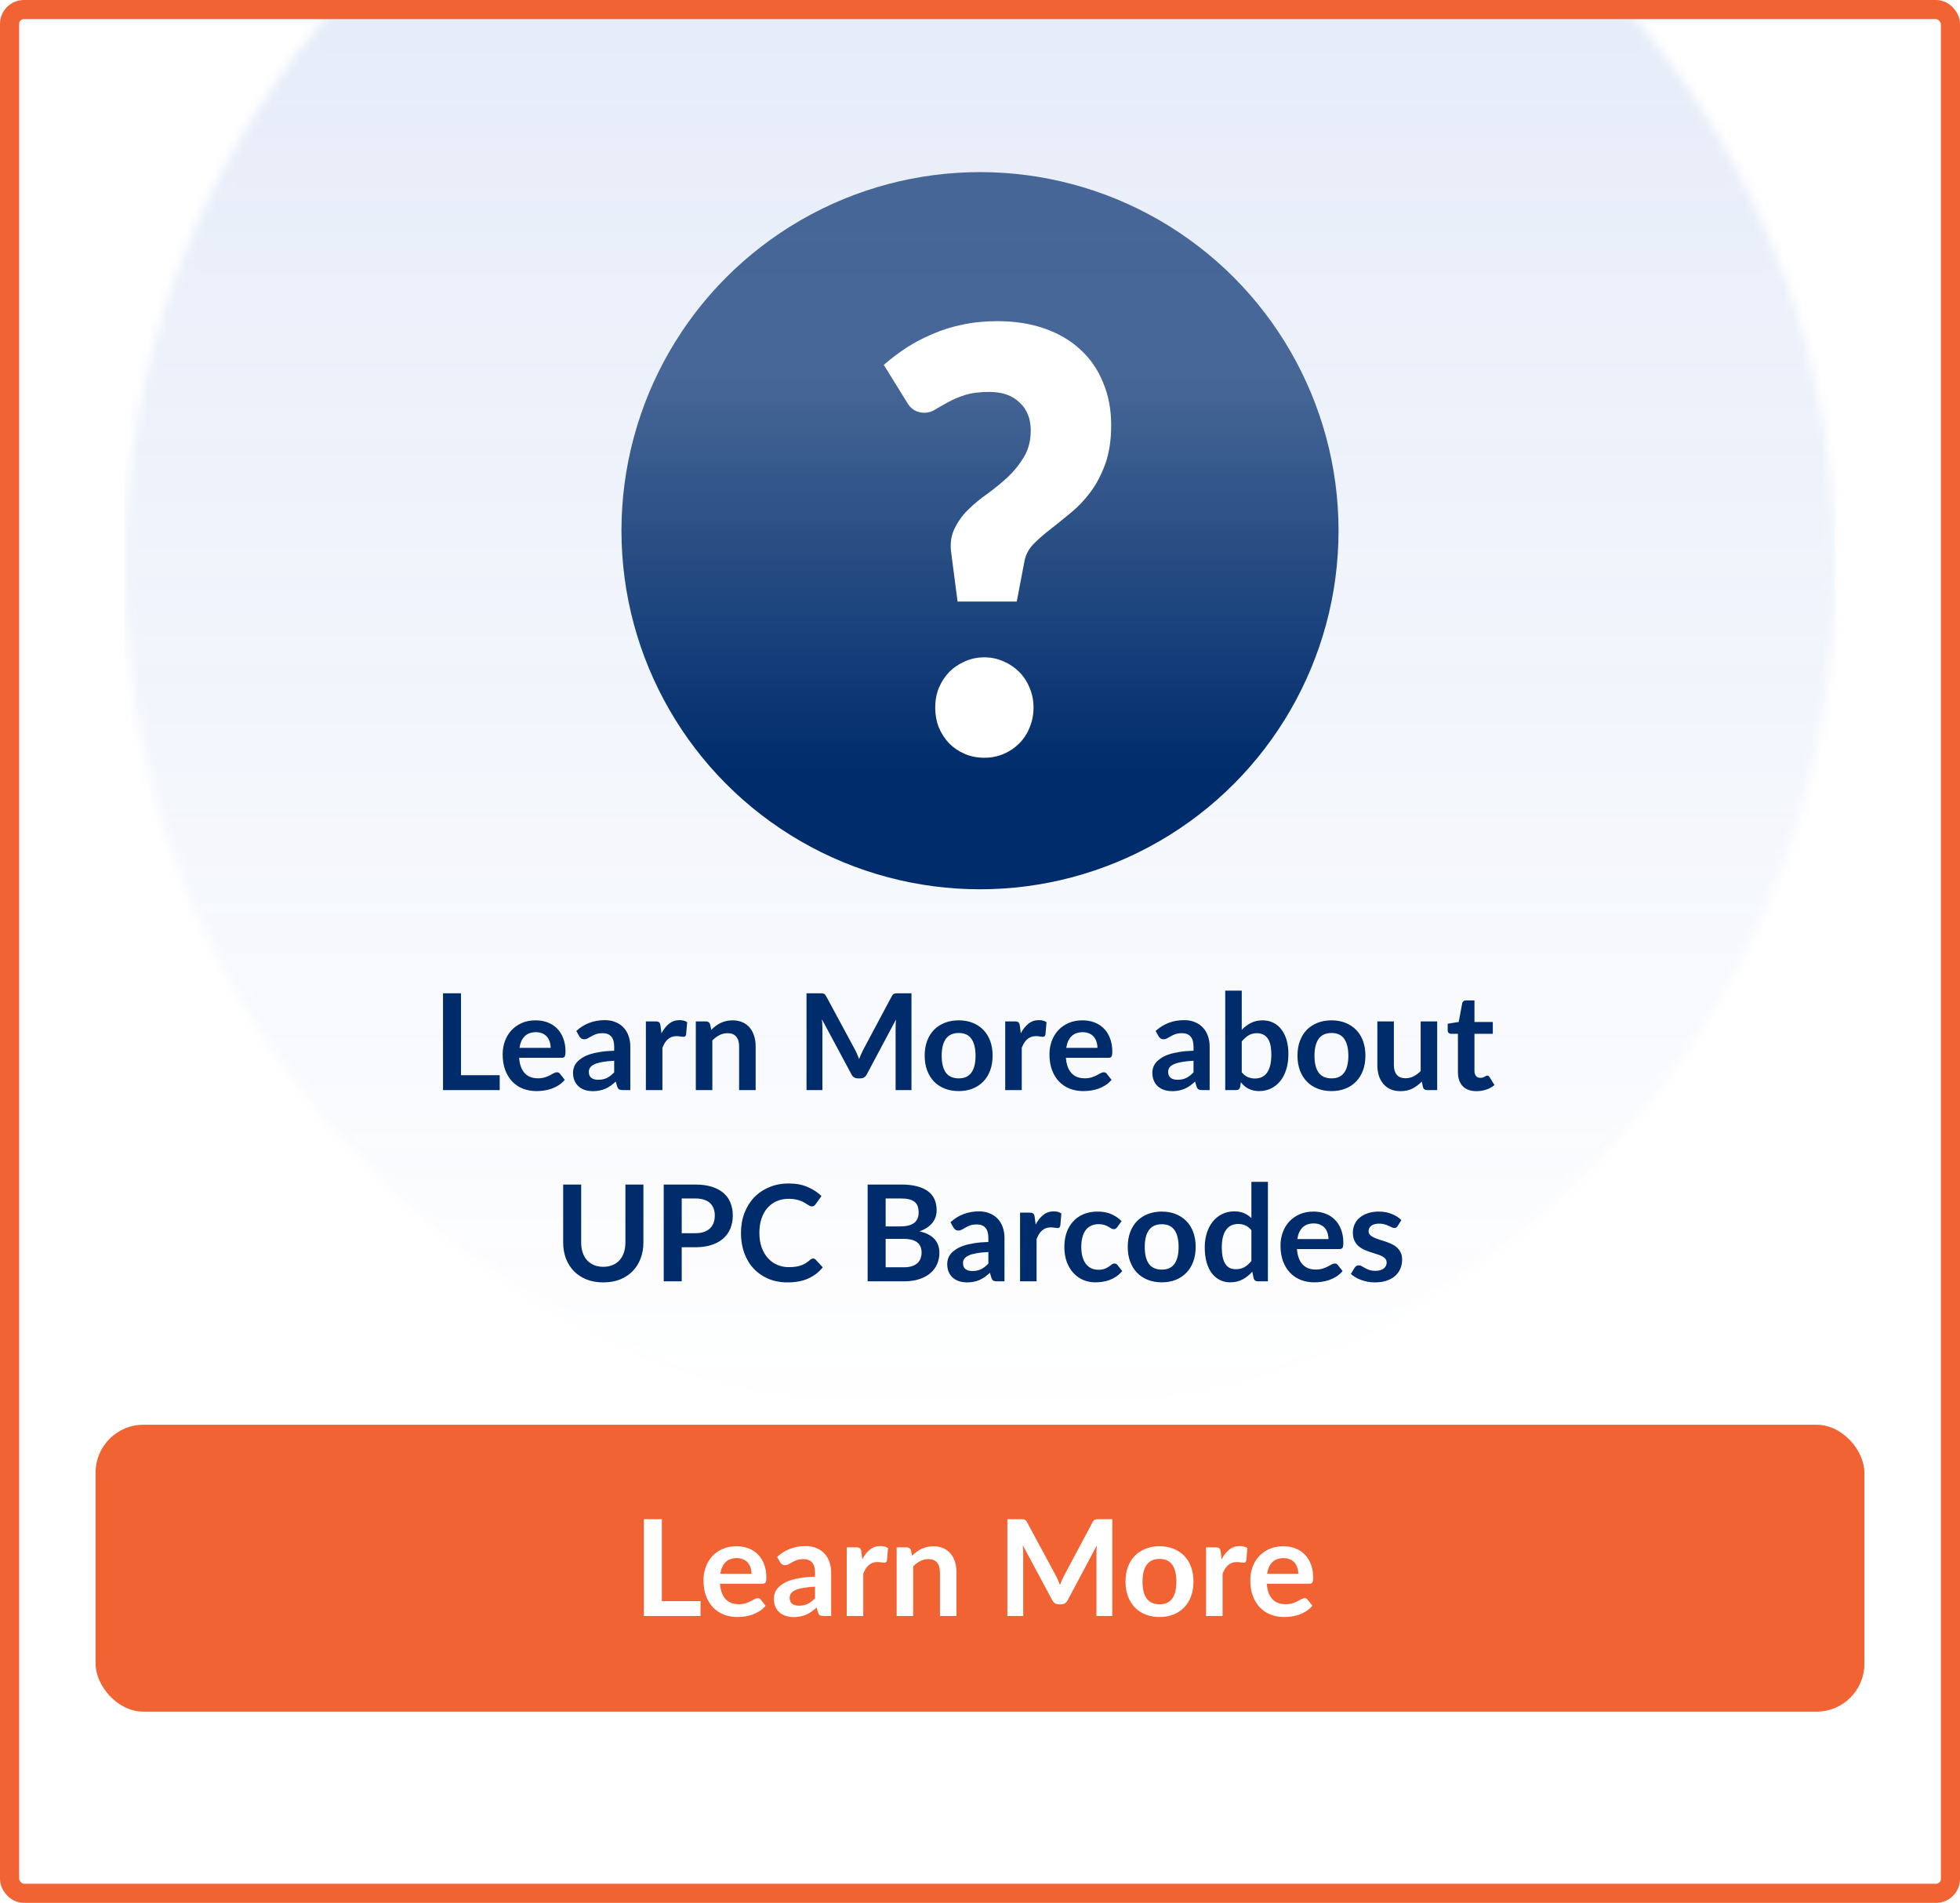 <svg width="205" height="199" viewBox="0 0 205 199" fill="none" xmlns="http://www.w3.org/2000/svg">
<rect width="205" height="199" fill="white"/>
<mask id="mask0_374_1092" style="mask-type:alpha" maskUnits="userSpaceOnUse" x="0" y="0" width="205" height="199">
<rect x="1" y="1" width="203" height="197" rx="1.5" fill="white" stroke="#002C6C" stroke-width="2"/>
</mask>
<g mask="url(#mask0_374_1092)">
<g opacity="0.15">
<mask id="mask1_374_1092" style="mask-type:alpha" maskUnits="userSpaceOnUse" x="13" y="-30" width="179" height="179">
<circle cx="89.5" cy="89.5" r="89.5" transform="matrix(-4.37114e-08 1 1 4.37114e-08 13 -30)" fill="#3366CC"/>
</mask>
<g mask="url(#mask1_374_1092)">
<path d="M13 149L13 -30L192 -30L192 149L13 149Z" fill="url(#paint0_linear_374_1092)"/>
</g>
</g>
</g>
<path d="M52.264 112.446V114H46.335V103.878H48.218V112.446H52.264ZM57.593 109.583C57.593 109.359 57.561 109.149 57.495 108.953C57.435 108.752 57.341 108.577 57.215 108.428C57.089 108.279 56.928 108.162 56.732 108.078C56.541 107.989 56.317 107.945 56.06 107.945C55.561 107.945 55.167 108.087 54.877 108.372C54.593 108.657 54.411 109.06 54.331 109.583H57.593ZM54.296 110.626C54.324 110.995 54.39 111.314 54.492 111.585C54.595 111.851 54.73 112.073 54.898 112.25C55.066 112.423 55.265 112.553 55.493 112.642C55.727 112.726 55.983 112.768 56.263 112.768C56.543 112.768 56.784 112.735 56.984 112.67C57.19 112.605 57.367 112.532 57.516 112.453C57.67 112.374 57.803 112.301 57.915 112.236C58.032 112.171 58.144 112.138 58.251 112.138C58.396 112.138 58.503 112.192 58.573 112.299L59.07 112.929C58.879 113.153 58.664 113.342 58.426 113.496C58.188 113.645 57.939 113.767 57.677 113.86C57.421 113.949 57.157 114.012 56.886 114.049C56.62 114.086 56.361 114.105 56.109 114.105C55.61 114.105 55.146 114.023 54.716 113.86C54.287 113.692 53.914 113.447 53.596 113.125C53.279 112.798 53.029 112.397 52.847 111.921C52.665 111.44 52.574 110.885 52.574 110.255C52.574 109.765 52.654 109.305 52.812 108.876C52.971 108.442 53.197 108.066 53.491 107.749C53.79 107.427 54.152 107.173 54.576 106.986C55.006 106.799 55.489 106.706 56.025 106.706C56.478 106.706 56.896 106.778 57.278 106.923C57.661 107.068 57.99 107.28 58.265 107.56C58.541 107.835 58.755 108.176 58.909 108.582C59.068 108.983 59.147 109.443 59.147 109.961C59.147 110.222 59.119 110.4 59.063 110.493C59.007 110.582 58.9 110.626 58.741 110.626H54.296ZM64.239 110.934C63.739 110.957 63.319 111.002 62.979 111.067C62.638 111.128 62.365 111.207 62.16 111.305C61.955 111.403 61.807 111.517 61.719 111.648C61.63 111.779 61.586 111.921 61.586 112.075C61.586 112.378 61.675 112.595 61.852 112.726C62.034 112.857 62.27 112.922 62.559 112.922C62.913 112.922 63.219 112.859 63.476 112.733C63.737 112.602 63.992 112.406 64.239 112.145V110.934ZM60.277 107.819C61.103 107.063 62.097 106.685 63.259 106.685C63.679 106.685 64.055 106.755 64.386 106.895C64.717 107.03 64.997 107.222 65.226 107.469C65.454 107.712 65.627 108.003 65.744 108.344C65.865 108.685 65.926 109.058 65.926 109.464V114H65.142C64.978 114 64.853 113.977 64.764 113.93C64.675 113.879 64.605 113.778 64.554 113.629L64.4 113.111C64.218 113.274 64.04 113.419 63.868 113.545C63.695 113.666 63.516 113.769 63.329 113.853C63.142 113.937 62.941 114 62.727 114.042C62.517 114.089 62.283 114.112 62.027 114.112C61.724 114.112 61.444 114.072 61.187 113.993C60.93 113.909 60.709 113.785 60.522 113.622C60.335 113.459 60.191 113.256 60.088 113.013C59.985 112.77 59.934 112.488 59.934 112.166C59.934 111.984 59.964 111.804 60.025 111.627C60.086 111.445 60.184 111.272 60.319 111.109C60.459 110.946 60.639 110.792 60.858 110.647C61.077 110.502 61.346 110.376 61.663 110.269C61.985 110.162 62.358 110.075 62.783 110.01C63.208 109.94 63.693 109.898 64.239 109.884V109.464C64.239 108.983 64.136 108.629 63.931 108.4C63.725 108.167 63.429 108.05 63.042 108.05C62.762 108.05 62.529 108.083 62.342 108.148C62.16 108.213 61.999 108.288 61.859 108.372C61.719 108.451 61.59 108.524 61.474 108.589C61.362 108.654 61.236 108.687 61.096 108.687C60.974 108.687 60.872 108.657 60.788 108.596C60.704 108.531 60.636 108.456 60.585 108.372L60.277 107.819ZM69.185 108.064C69.409 107.635 69.675 107.299 69.983 107.056C70.291 106.809 70.655 106.685 71.075 106.685C71.406 106.685 71.672 106.757 71.873 106.902L71.761 108.197C71.738 108.281 71.703 108.342 71.656 108.379C71.614 108.412 71.556 108.428 71.481 108.428C71.411 108.428 71.306 108.416 71.166 108.393C71.031 108.37 70.898 108.358 70.767 108.358C70.576 108.358 70.406 108.386 70.256 108.442C70.107 108.498 69.972 108.58 69.85 108.687C69.734 108.79 69.629 108.916 69.535 109.065C69.447 109.214 69.362 109.385 69.283 109.576V114H67.554V106.818H68.569C68.746 106.818 68.87 106.851 68.94 106.916C69.01 106.977 69.057 107.089 69.08 107.252L69.185 108.064ZM74.394 107.7C74.538 107.555 74.69 107.422 74.849 107.301C75.012 107.175 75.183 107.07 75.36 106.986C75.542 106.897 75.736 106.83 75.941 106.783C76.146 106.732 76.37 106.706 76.613 106.706C77.005 106.706 77.353 106.774 77.656 106.909C77.959 107.04 78.211 107.226 78.412 107.469C78.617 107.707 78.771 107.994 78.874 108.33C78.981 108.661 79.035 109.028 79.035 109.429V114H77.306V109.429C77.306 108.99 77.206 108.652 77.005 108.414C76.804 108.171 76.499 108.05 76.088 108.05C75.789 108.05 75.509 108.118 75.248 108.253C74.987 108.388 74.739 108.573 74.506 108.806V114H72.777V106.818H73.834C74.058 106.818 74.205 106.923 74.275 107.133L74.394 107.7ZM95.332 103.878V114H93.674V107.462C93.674 107.201 93.688 106.918 93.716 106.615L90.656 112.362C90.512 112.637 90.29 112.775 89.992 112.775H89.725C89.427 112.775 89.205 112.637 89.061 112.362L85.966 106.594C85.981 106.748 85.992 106.9 86.001 107.049C86.011 107.198 86.016 107.336 86.016 107.462V114H84.356V103.878H85.778C85.862 103.878 85.934 103.88 85.995 103.885C86.055 103.89 86.109 103.901 86.156 103.92C86.207 103.939 86.251 103.969 86.288 104.011C86.331 104.053 86.37 104.109 86.407 104.179L89.439 109.8C89.518 109.949 89.59 110.103 89.656 110.262C89.725 110.421 89.793 110.584 89.859 110.752C89.924 110.579 89.992 110.414 90.061 110.255C90.132 110.092 90.206 109.935 90.285 109.786L93.275 104.179C93.312 104.109 93.352 104.053 93.394 104.011C93.436 103.969 93.48 103.939 93.526 103.92C93.578 103.901 93.634 103.89 93.695 103.885C93.755 103.88 93.828 103.878 93.912 103.878H95.332ZM100.277 106.706C100.809 106.706 101.292 106.792 101.726 106.965C102.165 107.138 102.538 107.383 102.846 107.7C103.159 108.017 103.399 108.405 103.567 108.862C103.735 109.319 103.819 109.83 103.819 110.395C103.819 110.964 103.735 111.478 103.567 111.935C103.399 112.392 103.159 112.782 102.846 113.104C102.538 113.426 102.165 113.673 101.726 113.846C101.292 114.019 100.809 114.105 100.277 114.105C99.74 114.105 99.253 114.019 98.814 113.846C98.376 113.673 98 113.426 97.687 113.104C97.379 112.782 97.139 112.392 96.966 111.935C96.798 111.478 96.714 110.964 96.714 110.395C96.714 109.83 96.798 109.319 96.966 108.862C97.139 108.405 97.379 108.017 97.687 107.7C98 107.383 98.376 107.138 98.814 106.965C99.253 106.792 99.74 106.706 100.277 106.706ZM100.277 112.775C100.874 112.775 101.315 112.574 101.6 112.173C101.889 111.772 102.034 111.184 102.034 110.409C102.034 109.634 101.889 109.044 101.6 108.638C101.315 108.232 100.874 108.029 100.277 108.029C99.671 108.029 99.22 108.234 98.926 108.645C98.637 109.051 98.492 109.639 98.492 110.409C98.492 111.179 98.637 111.767 98.926 112.173C99.22 112.574 99.671 112.775 100.277 112.775ZM106.769 108.064C106.993 107.635 107.259 107.299 107.567 107.056C107.875 106.809 108.239 106.685 108.659 106.685C108.991 106.685 109.257 106.757 109.457 106.902L109.345 108.197C109.322 108.281 109.287 108.342 109.24 108.379C109.198 108.412 109.14 108.428 109.065 108.428C108.995 108.428 108.89 108.416 108.75 108.393C108.615 108.37 108.482 108.358 108.351 108.358C108.16 108.358 107.99 108.386 107.84 108.442C107.691 108.498 107.556 108.58 107.434 108.687C107.318 108.79 107.213 108.916 107.119 109.065C107.031 109.214 106.947 109.385 106.867 109.576V114H105.138V106.818H106.153C106.331 106.818 106.454 106.851 106.524 106.916C106.594 106.977 106.641 107.089 106.664 107.252L106.769 108.064ZM114.783 109.583C114.783 109.359 114.75 109.149 114.685 108.953C114.624 108.752 114.531 108.577 114.405 108.428C114.279 108.279 114.118 108.162 113.922 108.078C113.73 107.989 113.506 107.945 113.25 107.945C112.75 107.945 112.356 108.087 112.067 108.372C111.782 108.657 111.6 109.06 111.521 109.583H114.783ZM111.486 110.626C111.514 110.995 111.579 111.314 111.682 111.585C111.784 111.851 111.92 112.073 112.088 112.25C112.256 112.423 112.454 112.553 112.683 112.642C112.916 112.726 113.173 112.768 113.453 112.768C113.733 112.768 113.973 112.735 114.174 112.67C114.379 112.605 114.556 112.532 114.706 112.453C114.86 112.374 114.993 112.301 115.105 112.236C115.221 112.171 115.333 112.138 115.441 112.138C115.585 112.138 115.693 112.192 115.763 112.299L116.26 112.929C116.068 113.153 115.854 113.342 115.616 113.496C115.378 113.645 115.128 113.767 114.867 113.86C114.61 113.949 114.346 114.012 114.076 114.049C113.81 114.086 113.551 114.105 113.299 114.105C112.799 114.105 112.335 114.023 111.906 113.86C111.476 113.692 111.103 113.447 110.786 113.125C110.468 112.798 110.219 112.397 110.037 111.921C109.855 111.44 109.764 110.885 109.764 110.255C109.764 109.765 109.843 109.305 110.002 108.876C110.16 108.442 110.387 108.066 110.681 107.749C110.979 107.427 111.341 107.173 111.766 106.986C112.195 106.799 112.678 106.706 113.215 106.706C113.667 106.706 114.085 106.778 114.468 106.923C114.85 107.068 115.179 107.28 115.455 107.56C115.73 107.835 115.945 108.176 116.099 108.582C116.257 108.983 116.337 109.443 116.337 109.961C116.337 110.222 116.309 110.4 116.253 110.493C116.197 110.582 116.089 110.626 115.931 110.626H111.486ZM124.833 110.934C124.333 110.957 123.913 111.002 123.573 111.067C123.232 111.128 122.959 111.207 122.754 111.305C122.548 111.403 122.401 111.517 122.313 111.648C122.224 111.779 122.18 111.921 122.18 112.075C122.18 112.378 122.268 112.595 122.446 112.726C122.628 112.857 122.863 112.922 123.153 112.922C123.507 112.922 123.813 112.859 124.07 112.733C124.331 112.602 124.585 112.406 124.833 112.145V110.934ZM120.871 107.819C121.697 107.063 122.691 106.685 123.853 106.685C124.273 106.685 124.648 106.755 124.98 106.895C125.311 107.03 125.591 107.222 125.82 107.469C126.048 107.712 126.221 108.003 126.338 108.344C126.459 108.685 126.52 109.058 126.52 109.464V114H125.736C125.572 114 125.446 113.977 125.358 113.93C125.269 113.879 125.199 113.778 125.148 113.629L124.994 113.111C124.812 113.274 124.634 113.419 124.462 113.545C124.289 113.666 124.109 113.769 123.923 113.853C123.736 113.937 123.535 114 123.321 114.042C123.111 114.089 122.877 114.112 122.621 114.112C122.317 114.112 122.037 114.072 121.781 113.993C121.524 113.909 121.302 113.785 121.116 113.622C120.929 113.459 120.784 113.256 120.682 113.013C120.579 112.77 120.528 112.488 120.528 112.166C120.528 111.984 120.558 111.804 120.619 111.627C120.679 111.445 120.777 111.272 120.913 111.109C121.053 110.946 121.232 110.792 121.452 110.647C121.671 110.502 121.939 110.376 122.257 110.269C122.579 110.162 122.952 110.075 123.377 110.01C123.801 109.94 124.287 109.898 124.833 109.884V109.464C124.833 108.983 124.73 108.629 124.525 108.4C124.319 108.167 124.023 108.05 123.636 108.05C123.356 108.05 123.122 108.083 122.936 108.148C122.754 108.213 122.593 108.288 122.453 108.372C122.313 108.451 122.184 108.524 122.068 108.589C121.956 108.654 121.83 108.687 121.69 108.687C121.568 108.687 121.466 108.657 121.382 108.596C121.298 108.531 121.23 108.456 121.179 108.372L120.871 107.819ZM129.877 112.138C130.073 112.376 130.285 112.544 130.514 112.642C130.747 112.74 130.992 112.789 131.249 112.789C131.515 112.789 131.753 112.742 131.963 112.649C132.178 112.551 132.36 112.402 132.509 112.201C132.658 111.996 132.773 111.737 132.852 111.424C132.931 111.107 132.971 110.729 132.971 110.29C132.971 109.501 132.84 108.932 132.579 108.582C132.318 108.227 131.942 108.05 131.452 108.05C131.121 108.05 130.831 108.127 130.584 108.281C130.337 108.43 130.101 108.643 129.877 108.918V112.138ZM129.877 107.7C130.166 107.397 130.486 107.156 130.836 106.979C131.191 106.797 131.594 106.706 132.047 106.706C132.462 106.706 132.836 106.788 133.167 106.951C133.503 107.114 133.788 107.35 134.021 107.658C134.259 107.961 134.441 108.33 134.567 108.764C134.693 109.198 134.756 109.686 134.756 110.227C134.756 110.81 134.684 111.34 134.539 111.816C134.394 112.292 134.187 112.7 133.916 113.041C133.65 113.377 133.328 113.638 132.95 113.825C132.572 114.012 132.152 114.105 131.69 114.105C131.466 114.105 131.263 114.082 131.081 114.035C130.899 113.993 130.731 113.932 130.577 113.853C130.423 113.774 130.281 113.678 130.15 113.566C130.024 113.449 129.903 113.321 129.786 113.181L129.709 113.664C129.681 113.785 129.632 113.872 129.562 113.923C129.497 113.974 129.406 114 129.289 114H128.148V103.598H129.877V107.7ZM139.269 106.706C139.801 106.706 140.284 106.792 140.718 106.965C141.157 107.138 141.53 107.383 141.838 107.7C142.151 108.017 142.391 108.405 142.559 108.862C142.727 109.319 142.811 109.83 142.811 110.395C142.811 110.964 142.727 111.478 142.559 111.935C142.391 112.392 142.151 112.782 141.838 113.104C141.53 113.426 141.157 113.673 140.718 113.846C140.284 114.019 139.801 114.105 139.269 114.105C138.733 114.105 138.245 114.019 137.806 113.846C137.368 113.673 136.992 113.426 136.679 113.104C136.371 112.782 136.131 112.392 135.958 111.935C135.79 111.478 135.706 110.964 135.706 110.395C135.706 109.83 135.79 109.319 135.958 108.862C136.131 108.405 136.371 108.017 136.679 107.7C136.992 107.383 137.368 107.138 137.806 106.965C138.245 106.792 138.733 106.706 139.269 106.706ZM139.269 112.775C139.867 112.775 140.308 112.574 140.592 112.173C140.882 111.772 141.026 111.184 141.026 110.409C141.026 109.634 140.882 109.044 140.592 108.638C140.308 108.232 139.867 108.029 139.269 108.029C138.663 108.029 138.212 108.234 137.918 108.645C137.629 109.051 137.484 109.639 137.484 110.409C137.484 111.179 137.629 111.767 137.918 112.173C138.212 112.574 138.663 112.775 139.269 112.775ZM150.318 106.818V114H149.261C149.033 114 148.888 113.895 148.827 113.685L148.708 113.111C148.414 113.41 148.09 113.652 147.735 113.839C147.381 114.021 146.963 114.112 146.482 114.112C146.09 114.112 145.743 114.047 145.439 113.916C145.141 113.781 144.889 113.592 144.683 113.349C144.478 113.106 144.322 112.819 144.214 112.488C144.112 112.152 144.06 111.783 144.06 111.382V106.818H145.789V111.382C145.789 111.821 145.89 112.161 146.09 112.404C146.296 112.642 146.601 112.761 147.007 112.761C147.306 112.761 147.586 112.696 147.847 112.565C148.109 112.43 148.356 112.245 148.589 112.012V106.818H150.318ZM154.427 114.112C153.801 114.112 153.321 113.937 152.985 113.587C152.653 113.232 152.488 112.745 152.488 112.124V108.113H151.753C151.659 108.113 151.58 108.083 151.515 108.022C151.449 107.961 151.417 107.87 151.417 107.749V107.063L152.572 106.874L152.936 104.914C152.959 104.821 153.003 104.748 153.069 104.697C153.134 104.646 153.218 104.62 153.321 104.62H154.217V106.881H156.135V108.113H154.217V112.005C154.217 112.229 154.27 112.404 154.378 112.53C154.49 112.656 154.641 112.719 154.833 112.719C154.94 112.719 155.029 112.707 155.099 112.684C155.173 112.656 155.236 112.628 155.288 112.6C155.344 112.572 155.393 112.546 155.435 112.523C155.477 112.495 155.519 112.481 155.561 112.481C155.612 112.481 155.654 112.495 155.687 112.523C155.719 112.546 155.754 112.584 155.792 112.635L156.31 113.475C156.058 113.685 155.768 113.844 155.442 113.951C155.115 114.058 154.777 114.112 154.427 114.112ZM63.103 132.481C63.467 132.481 63.792 132.42 64.076 132.299C64.366 132.178 64.608 132.007 64.804 131.788C65 131.569 65.15 131.303 65.252 130.99C65.36 130.677 65.413 130.327 65.413 129.94V123.878H67.296V129.94C67.296 130.542 67.198 131.1 67.002 131.613C66.811 132.122 66.533 132.563 66.169 132.936C65.81 133.305 65.371 133.594 64.853 133.804C64.335 134.009 63.752 134.112 63.103 134.112C62.45 134.112 61.864 134.009 61.346 133.804C60.828 133.594 60.387 133.305 60.023 132.936C59.664 132.563 59.386 132.122 59.19 131.613C58.999 131.1 58.903 130.542 58.903 129.94V123.878H60.786V129.933C60.786 130.32 60.838 130.67 60.94 130.983C61.048 131.296 61.199 131.564 61.395 131.788C61.596 132.007 61.839 132.178 62.123 132.299C62.413 132.42 62.739 132.481 63.103 132.481ZM72.71 128.967C73.055 128.967 73.356 128.925 73.613 128.841C73.87 128.752 74.082 128.629 74.25 128.47C74.423 128.307 74.551 128.111 74.635 127.882C74.719 127.649 74.761 127.39 74.761 127.105C74.761 126.834 74.719 126.589 74.635 126.37C74.551 126.151 74.425 125.964 74.257 125.81C74.089 125.656 73.877 125.539 73.62 125.46C73.363 125.376 73.06 125.334 72.71 125.334H71.303V128.967H72.71ZM72.71 123.878C73.387 123.878 73.972 123.957 74.467 124.116C74.962 124.275 75.37 124.496 75.692 124.781C76.014 125.066 76.252 125.406 76.406 125.803C76.565 126.2 76.644 126.634 76.644 127.105C76.644 127.595 76.562 128.045 76.399 128.456C76.236 128.862 75.991 129.212 75.664 129.506C75.337 129.8 74.927 130.029 74.432 130.192C73.942 130.355 73.368 130.437 72.71 130.437H71.303V134H69.42V123.878H72.71ZM85.039 131.613C85.142 131.613 85.233 131.653 85.312 131.732L86.054 132.537C85.643 133.046 85.137 133.435 84.535 133.706C83.938 133.977 83.219 134.112 82.379 134.112C81.628 134.112 80.951 133.984 80.349 133.727C79.752 133.47 79.241 133.113 78.816 132.656C78.391 132.199 78.065 131.653 77.836 131.018C77.612 130.383 77.5 129.69 77.5 128.939C77.5 128.178 77.621 127.483 77.864 126.853C78.107 126.218 78.447 125.672 78.886 125.215C79.329 124.758 79.857 124.403 80.468 124.151C81.079 123.894 81.756 123.766 82.498 123.766C83.235 123.766 83.889 123.887 84.458 124.13C85.032 124.373 85.52 124.69 85.921 125.082L85.291 125.957C85.254 126.013 85.205 126.062 85.144 126.104C85.088 126.146 85.009 126.167 84.906 126.167C84.836 126.167 84.764 126.148 84.689 126.111C84.614 126.069 84.533 126.02 84.444 125.964C84.355 125.903 84.253 125.838 84.136 125.768C84.019 125.698 83.884 125.635 83.73 125.579C83.576 125.518 83.396 125.469 83.191 125.432C82.99 125.39 82.757 125.369 82.491 125.369C82.038 125.369 81.623 125.451 81.245 125.614C80.872 125.773 80.55 126.006 80.279 126.314C80.008 126.617 79.798 126.991 79.649 127.434C79.5 127.873 79.425 128.374 79.425 128.939C79.425 129.508 79.504 130.015 79.663 130.458C79.826 130.901 80.046 131.275 80.321 131.578C80.596 131.881 80.921 132.115 81.294 132.278C81.667 132.437 82.069 132.516 82.498 132.516C82.755 132.516 82.986 132.502 83.191 132.474C83.401 132.446 83.592 132.402 83.765 132.341C83.942 132.28 84.108 132.203 84.262 132.11C84.421 132.012 84.577 131.893 84.731 131.753C84.778 131.711 84.827 131.678 84.878 131.655C84.929 131.627 84.983 131.613 85.039 131.613ZM94.535 132.53C94.885 132.53 95.179 132.488 95.417 132.404C95.655 132.32 95.844 132.208 95.984 132.068C96.129 131.928 96.231 131.765 96.292 131.578C96.357 131.391 96.39 131.193 96.39 130.983C96.39 130.764 96.355 130.568 96.285 130.395C96.215 130.218 96.105 130.068 95.956 129.947C95.807 129.821 95.613 129.725 95.375 129.66C95.142 129.595 94.859 129.562 94.528 129.562H92.631V132.53H94.535ZM92.631 125.334V128.26H94.129C94.773 128.26 95.258 128.143 95.585 127.91C95.916 127.677 96.082 127.306 96.082 126.797C96.082 126.27 95.933 125.894 95.634 125.67C95.335 125.446 94.869 125.334 94.234 125.334H92.631ZM94.234 123.878C94.897 123.878 95.464 123.941 95.935 124.067C96.406 124.193 96.791 124.373 97.09 124.606C97.393 124.839 97.615 125.122 97.755 125.453C97.895 125.784 97.965 126.158 97.965 126.573C97.965 126.811 97.93 127.04 97.86 127.259C97.79 127.474 97.68 127.677 97.531 127.868C97.386 128.055 97.2 128.225 96.971 128.379C96.747 128.533 96.479 128.664 96.166 128.771C97.557 129.084 98.252 129.835 98.252 131.025C98.252 131.454 98.17 131.851 98.007 132.215C97.844 132.579 97.606 132.894 97.293 133.16C96.98 133.421 96.595 133.627 96.138 133.776C95.681 133.925 95.158 134 94.57 134H90.748V123.878H94.234ZM103.375 130.934C102.875 130.957 102.455 131.002 102.115 131.067C101.774 131.128 101.501 131.207 101.296 131.305C101.09 131.403 100.943 131.517 100.855 131.648C100.766 131.779 100.722 131.921 100.722 132.075C100.722 132.378 100.81 132.595 100.988 132.726C101.17 132.857 101.405 132.922 101.695 132.922C102.049 132.922 102.355 132.859 102.612 132.733C102.873 132.602 103.127 132.406 103.375 132.145V130.934ZM99.413 127.819C100.239 127.063 101.233 126.685 102.395 126.685C102.815 126.685 103.19 126.755 103.522 126.895C103.853 127.03 104.133 127.222 104.362 127.469C104.59 127.712 104.763 128.003 104.88 128.344C105.001 128.685 105.062 129.058 105.062 129.464V134H104.278C104.114 134 103.988 133.977 103.9 133.93C103.811 133.879 103.741 133.778 103.69 133.629L103.536 133.111C103.354 133.274 103.176 133.419 103.004 133.545C102.831 133.666 102.651 133.769 102.465 133.853C102.278 133.937 102.077 134 101.863 134.042C101.653 134.089 101.419 134.112 101.163 134.112C100.859 134.112 100.579 134.072 100.323 133.993C100.066 133.909 99.844 133.785 99.658 133.622C99.471 133.459 99.326 133.256 99.224 133.013C99.121 132.77 99.07 132.488 99.07 132.166C99.07 131.984 99.1 131.804 99.161 131.627C99.221 131.445 99.319 131.272 99.455 131.109C99.595 130.946 99.774 130.792 99.994 130.647C100.213 130.502 100.481 130.376 100.799 130.269C101.121 130.162 101.494 130.075 101.919 130.01C102.343 129.94 102.829 129.898 103.375 129.884V129.464C103.375 128.983 103.272 128.629 103.067 128.4C102.861 128.167 102.565 128.05 102.178 128.05C101.898 128.05 101.664 128.083 101.478 128.148C101.296 128.213 101.135 128.288 100.995 128.372C100.855 128.451 100.726 128.524 100.61 128.589C100.498 128.654 100.372 128.687 100.232 128.687C100.11 128.687 100.008 128.657 99.924 128.596C99.84 128.531 99.772 128.456 99.721 128.372L99.413 127.819ZM108.321 128.064C108.545 127.635 108.811 127.299 109.119 127.056C109.427 126.809 109.791 126.685 110.211 126.685C110.542 126.685 110.808 126.757 111.009 126.902L110.897 128.197C110.874 128.281 110.839 128.342 110.792 128.379C110.75 128.412 110.692 128.428 110.617 128.428C110.547 128.428 110.442 128.416 110.302 128.393C110.167 128.37 110.034 128.358 109.903 128.358C109.712 128.358 109.541 128.386 109.392 128.442C109.243 128.498 109.107 128.58 108.986 128.687C108.869 128.79 108.764 128.916 108.671 129.065C108.582 129.214 108.498 129.385 108.419 129.576V134H106.69V126.818H107.705C107.882 126.818 108.006 126.851 108.076 126.916C108.146 126.977 108.193 127.089 108.216 127.252L108.321 128.064ZM116.853 128.337C116.801 128.402 116.75 128.454 116.699 128.491C116.652 128.528 116.582 128.547 116.489 128.547C116.4 128.547 116.314 128.521 116.23 128.47C116.146 128.414 116.045 128.353 115.929 128.288C115.812 128.218 115.672 128.157 115.509 128.106C115.35 128.05 115.152 128.022 114.914 128.022C114.61 128.022 114.344 128.078 114.116 128.19C113.887 128.297 113.696 128.454 113.542 128.659C113.392 128.864 113.28 129.114 113.206 129.408C113.131 129.697 113.094 130.026 113.094 130.395C113.094 130.778 113.133 131.118 113.213 131.417C113.297 131.716 113.416 131.968 113.57 132.173C113.724 132.374 113.91 132.528 114.13 132.635C114.349 132.738 114.596 132.789 114.872 132.789C115.147 132.789 115.369 132.756 115.537 132.691C115.709 132.621 115.854 132.546 115.971 132.467C116.087 132.383 116.188 132.308 116.272 132.243C116.36 132.173 116.458 132.138 116.566 132.138C116.706 132.138 116.811 132.192 116.881 132.299L117.378 132.929C117.186 133.153 116.979 133.342 116.755 133.496C116.531 133.645 116.297 133.767 116.055 133.86C115.817 133.949 115.569 134.012 115.313 134.049C115.061 134.086 114.809 134.105 114.557 134.105C114.113 134.105 113.696 134.023 113.304 133.86C112.912 133.692 112.569 133.449 112.275 133.132C111.981 132.815 111.747 132.427 111.575 131.97C111.407 131.508 111.323 130.983 111.323 130.395C111.323 129.868 111.397 129.38 111.547 128.932C111.701 128.479 111.925 128.09 112.219 127.763C112.513 127.432 112.877 127.173 113.311 126.986C113.745 126.799 114.244 126.706 114.809 126.706C115.345 126.706 115.814 126.792 116.216 126.965C116.622 127.138 116.986 127.385 117.308 127.707L116.853 128.337ZM121.516 126.706C122.048 126.706 122.531 126.792 122.965 126.965C123.404 127.138 123.777 127.383 124.085 127.7C124.398 128.017 124.638 128.405 124.806 128.862C124.974 129.319 125.058 129.83 125.058 130.395C125.058 130.964 124.974 131.478 124.806 131.935C124.638 132.392 124.398 132.782 124.085 133.104C123.777 133.426 123.404 133.673 122.965 133.846C122.531 134.019 122.048 134.105 121.516 134.105C120.98 134.105 120.492 134.019 120.053 133.846C119.615 133.673 119.239 133.426 118.926 133.104C118.618 132.782 118.378 132.392 118.205 131.935C118.037 131.478 117.953 130.964 117.953 130.395C117.953 129.83 118.037 129.319 118.205 128.862C118.378 128.405 118.618 128.017 118.926 127.7C119.239 127.383 119.615 127.138 120.053 126.965C120.492 126.792 120.98 126.706 121.516 126.706ZM121.516 132.775C122.114 132.775 122.555 132.574 122.839 132.173C123.129 131.772 123.273 131.184 123.273 130.409C123.273 129.634 123.129 129.044 122.839 128.638C122.555 128.232 122.114 128.029 121.516 128.029C120.91 128.029 120.459 128.234 120.165 128.645C119.876 129.051 119.731 129.639 119.731 130.409C119.731 131.179 119.876 131.767 120.165 132.173C120.459 132.574 120.91 132.775 121.516 132.775ZM130.885 128.652C130.689 128.414 130.475 128.246 130.241 128.148C130.013 128.05 129.765 128.001 129.499 128.001C129.238 128.001 129.002 128.05 128.792 128.148C128.582 128.246 128.403 128.395 128.253 128.596C128.104 128.792 127.99 129.044 127.91 129.352C127.831 129.655 127.791 130.015 127.791 130.43C127.791 130.85 127.824 131.207 127.889 131.501C127.959 131.79 128.057 132.028 128.183 132.215C128.309 132.397 128.463 132.53 128.645 132.614C128.827 132.693 129.03 132.733 129.254 132.733C129.614 132.733 129.919 132.658 130.171 132.509C130.423 132.36 130.661 132.147 130.885 131.872V128.652ZM132.614 123.598V134H131.557C131.329 134 131.184 133.895 131.123 133.685L130.976 132.992C130.687 133.323 130.353 133.592 129.975 133.797C129.602 134.002 129.166 134.105 128.666 134.105C128.274 134.105 127.915 134.023 127.588 133.86C127.262 133.697 126.979 133.461 126.741 133.153C126.508 132.84 126.326 132.455 126.195 131.998C126.069 131.541 126.006 131.018 126.006 130.43C126.006 129.898 126.079 129.403 126.223 128.946C126.368 128.489 126.576 128.092 126.846 127.756C127.117 127.42 127.441 127.159 127.819 126.972C128.197 126.781 128.622 126.685 129.093 126.685C129.495 126.685 129.838 126.748 130.122 126.874C130.407 127 130.661 127.17 130.885 127.385V123.598H132.614ZM138.948 129.583C138.948 129.359 138.915 129.149 138.85 128.953C138.789 128.752 138.696 128.577 138.57 128.428C138.444 128.279 138.283 128.162 138.087 128.078C137.895 127.989 137.671 127.945 137.415 127.945C136.915 127.945 136.521 128.087 136.232 128.372C135.947 128.657 135.765 129.06 135.686 129.583H138.948ZM135.651 130.626C135.679 130.995 135.744 131.314 135.847 131.585C135.949 131.851 136.085 132.073 136.253 132.25C136.421 132.423 136.619 132.553 136.848 132.642C137.081 132.726 137.338 132.768 137.618 132.768C137.898 132.768 138.138 132.735 138.339 132.67C138.544 132.605 138.721 132.532 138.871 132.453C139.025 132.374 139.158 132.301 139.27 132.236C139.386 132.171 139.498 132.138 139.606 132.138C139.75 132.138 139.858 132.192 139.928 132.299L140.425 132.929C140.233 133.153 140.019 133.342 139.781 133.496C139.543 133.645 139.293 133.767 139.032 133.86C138.775 133.949 138.511 134.012 138.241 134.049C137.975 134.086 137.716 134.105 137.464 134.105C136.964 134.105 136.5 134.023 136.071 133.86C135.641 133.692 135.268 133.447 134.951 133.125C134.633 132.798 134.384 132.397 134.202 131.921C134.02 131.44 133.929 130.885 133.929 130.255C133.929 129.765 134.008 129.305 134.167 128.876C134.325 128.442 134.552 128.066 134.846 127.749C135.144 127.427 135.506 127.173 135.931 126.986C136.36 126.799 136.843 126.706 137.38 126.706C137.832 126.706 138.25 126.778 138.633 126.923C139.015 127.068 139.344 127.28 139.62 127.56C139.895 127.835 140.11 128.176 140.264 128.582C140.422 128.983 140.502 129.443 140.502 129.961C140.502 130.222 140.474 130.4 140.418 130.493C140.362 130.582 140.254 130.626 140.096 130.626H135.651ZM146.181 128.218C146.135 128.293 146.086 128.346 146.034 128.379C145.983 128.407 145.918 128.421 145.838 128.421C145.754 128.421 145.663 128.398 145.565 128.351C145.472 128.304 145.362 128.253 145.236 128.197C145.11 128.136 144.966 128.083 144.802 128.036C144.644 127.989 144.455 127.966 144.235 127.966C143.895 127.966 143.626 128.038 143.43 128.183C143.239 128.328 143.143 128.517 143.143 128.75C143.143 128.904 143.192 129.035 143.29 129.142C143.393 129.245 143.526 129.336 143.689 129.415C143.857 129.494 144.046 129.567 144.256 129.632C144.466 129.693 144.679 129.76 144.893 129.835C145.113 129.91 145.327 129.996 145.537 130.094C145.747 130.187 145.934 130.309 146.097 130.458C146.265 130.603 146.398 130.778 146.496 130.983C146.599 131.188 146.65 131.436 146.65 131.725C146.65 132.07 146.587 132.39 146.461 132.684C146.34 132.973 146.158 133.225 145.915 133.44C145.673 133.65 145.372 133.816 145.012 133.937C144.658 134.054 144.247 134.112 143.78 134.112C143.533 134.112 143.29 134.089 143.052 134.042C142.819 134 142.593 133.939 142.373 133.86C142.159 133.781 141.958 133.687 141.771 133.58C141.589 133.473 141.428 133.356 141.288 133.23L141.687 132.572C141.739 132.493 141.799 132.432 141.869 132.39C141.939 132.348 142.028 132.327 142.135 132.327C142.243 132.327 142.343 132.357 142.436 132.418C142.534 132.479 142.646 132.544 142.772 132.614C142.898 132.684 143.045 132.749 143.213 132.81C143.386 132.871 143.603 132.901 143.864 132.901C144.07 132.901 144.245 132.878 144.389 132.831C144.539 132.78 144.66 132.714 144.753 132.635C144.851 132.556 144.921 132.465 144.963 132.362C145.01 132.255 145.033 132.145 145.033 132.033C145.033 131.865 144.982 131.727 144.879 131.62C144.781 131.513 144.648 131.419 144.48 131.34C144.317 131.261 144.128 131.191 143.913 131.13C143.703 131.065 143.486 130.995 143.262 130.92C143.043 130.845 142.826 130.759 142.611 130.661C142.401 130.558 142.212 130.43 142.044 130.276C141.881 130.122 141.748 129.933 141.645 129.709C141.547 129.485 141.498 129.214 141.498 128.897C141.498 128.603 141.557 128.323 141.673 128.057C141.79 127.791 141.96 127.56 142.184 127.364C142.413 127.163 142.695 127.005 143.031 126.888C143.372 126.767 143.764 126.706 144.207 126.706C144.702 126.706 145.152 126.788 145.558 126.951C145.964 127.114 146.303 127.329 146.573 127.595L146.181 128.218Z" fill="#002C6C"/>
<rect x="10" y="149" width="185" height="30" rx="5" fill="#F26334"/>
<path d="M73.27 167.446V169H67.341V158.878H69.224V167.446H73.27ZM78.599 164.583C78.599 164.359 78.567 164.149 78.501 163.953C78.441 163.752 78.347 163.577 78.221 163.428C78.095 163.279 77.934 163.162 77.738 163.078C77.547 162.989 77.323 162.945 77.066 162.945C76.567 162.945 76.172 163.087 75.883 163.372C75.599 163.657 75.416 164.06 75.337 164.583H78.599ZM75.302 165.626C75.33 165.995 75.395 166.314 75.498 166.585C75.601 166.851 75.736 167.073 75.904 167.25C76.072 167.423 76.27 167.553 76.499 167.642C76.733 167.726 76.989 167.768 77.269 167.768C77.549 167.768 77.79 167.735 77.99 167.67C78.195 167.605 78.373 167.532 78.522 167.453C78.676 167.374 78.809 167.301 78.921 167.236C79.038 167.171 79.15 167.138 79.257 167.138C79.402 167.138 79.509 167.192 79.579 167.299L80.076 167.929C79.885 168.153 79.67 168.342 79.432 168.496C79.194 168.645 78.945 168.767 78.683 168.86C78.427 168.949 78.163 169.012 77.892 169.049C77.626 169.086 77.367 169.105 77.115 169.105C76.616 169.105 76.151 169.023 75.722 168.86C75.293 168.692 74.919 168.447 74.602 168.125C74.285 167.798 74.035 167.397 73.853 166.921C73.671 166.44 73.58 165.885 73.58 165.255C73.58 164.765 73.659 164.305 73.818 163.876C73.977 163.442 74.203 163.066 74.497 162.749C74.796 162.427 75.157 162.173 75.582 161.986C76.011 161.799 76.495 161.706 77.031 161.706C77.484 161.706 77.901 161.778 78.284 161.923C78.667 162.068 78.996 162.28 79.271 162.56C79.546 162.835 79.761 163.176 79.915 163.582C80.074 163.983 80.153 164.443 80.153 164.961C80.153 165.222 80.125 165.4 80.069 165.493C80.013 165.582 79.906 165.626 79.747 165.626H75.302ZM85.245 165.934C84.745 165.957 84.325 166.002 83.985 166.067C83.644 166.128 83.371 166.207 83.166 166.305C82.96 166.403 82.813 166.517 82.725 166.648C82.636 166.779 82.592 166.921 82.592 167.075C82.592 167.378 82.68 167.595 82.858 167.726C83.04 167.857 83.275 167.922 83.565 167.922C83.919 167.922 84.225 167.859 84.482 167.733C84.743 167.602 84.997 167.406 85.245 167.145V165.934ZM81.283 162.819C82.109 162.063 83.103 161.685 84.265 161.685C84.685 161.685 85.06 161.755 85.392 161.895C85.723 162.03 86.003 162.222 86.232 162.469C86.46 162.712 86.633 163.003 86.75 163.344C86.871 163.685 86.932 164.058 86.932 164.464V169H86.148C85.984 169 85.858 168.977 85.77 168.93C85.681 168.879 85.611 168.778 85.56 168.629L85.406 168.111C85.224 168.274 85.046 168.419 84.874 168.545C84.701 168.666 84.521 168.769 84.335 168.853C84.148 168.937 83.947 169 83.733 169.042C83.523 169.089 83.289 169.112 83.033 169.112C82.729 169.112 82.449 169.072 82.193 168.993C81.936 168.909 81.714 168.785 81.528 168.622C81.341 168.459 81.196 168.256 81.094 168.013C80.991 167.77 80.94 167.488 80.94 167.166C80.94 166.984 80.97 166.804 81.031 166.627C81.091 166.445 81.189 166.272 81.325 166.109C81.465 165.946 81.644 165.792 81.864 165.647C82.083 165.502 82.351 165.376 82.669 165.269C82.991 165.162 83.364 165.075 83.789 165.01C84.213 164.94 84.699 164.898 85.245 164.884V164.464C85.245 163.983 85.142 163.629 84.937 163.4C84.731 163.167 84.435 163.05 84.048 163.05C83.768 163.05 83.534 163.083 83.348 163.148C83.166 163.213 83.005 163.288 82.865 163.372C82.725 163.451 82.596 163.524 82.48 163.589C82.368 163.654 82.242 163.687 82.102 163.687C81.98 163.687 81.878 163.657 81.794 163.596C81.71 163.531 81.642 163.456 81.591 163.372L81.283 162.819ZM90.191 163.064C90.415 162.635 90.681 162.299 90.989 162.056C91.297 161.809 91.661 161.685 92.081 161.685C92.412 161.685 92.678 161.757 92.879 161.902L92.767 163.197C92.744 163.281 92.709 163.342 92.662 163.379C92.62 163.412 92.562 163.428 92.487 163.428C92.417 163.428 92.312 163.416 92.172 163.393C92.037 163.37 91.904 163.358 91.773 163.358C91.582 163.358 91.411 163.386 91.262 163.442C91.113 163.498 90.977 163.58 90.856 163.687C90.739 163.79 90.634 163.916 90.541 164.065C90.452 164.214 90.368 164.385 90.289 164.576V169H88.56V161.818H89.575C89.752 161.818 89.876 161.851 89.946 161.916C90.016 161.977 90.063 162.089 90.086 162.252L90.191 163.064ZM95.4 162.7C95.544 162.555 95.696 162.422 95.855 162.301C96.018 162.175 96.188 162.07 96.366 161.986C96.548 161.897 96.741 161.83 96.947 161.783C97.152 161.732 97.376 161.706 97.619 161.706C98.011 161.706 98.358 161.774 98.662 161.909C98.965 162.04 99.217 162.226 99.418 162.469C99.623 162.707 99.777 162.994 99.88 163.33C99.987 163.661 100.041 164.028 100.041 164.429V169H98.312V164.429C98.312 163.99 98.211 163.652 98.011 163.414C97.81 163.171 97.504 163.05 97.094 163.05C96.795 163.05 96.515 163.118 96.254 163.253C95.992 163.388 95.745 163.573 95.512 163.806V169H93.783V161.818H94.84C95.064 161.818 95.211 161.923 95.281 162.133L95.4 162.7ZM116.338 158.878V169H114.679V162.462C114.679 162.201 114.693 161.918 114.721 161.615L111.662 167.362C111.518 167.637 111.296 167.775 110.997 167.775H110.731C110.433 167.775 110.211 167.637 110.066 167.362L106.972 161.594C106.986 161.748 106.998 161.9 107.007 162.049C107.017 162.198 107.021 162.336 107.021 162.462V169H105.362V158.878H106.783C106.867 158.878 106.94 158.88 107 158.885C107.061 158.89 107.115 158.901 107.161 158.92C107.213 158.939 107.257 158.969 107.294 159.011C107.336 159.053 107.376 159.109 107.413 159.179L110.444 164.8C110.524 164.949 110.596 165.103 110.661 165.262C110.731 165.421 110.799 165.584 110.864 165.752C110.93 165.579 110.997 165.414 111.067 165.255C111.137 165.092 111.212 164.935 111.291 164.786L114.28 159.179C114.318 159.109 114.357 159.053 114.399 159.011C114.441 158.969 114.486 158.939 114.532 158.92C114.584 158.901 114.64 158.89 114.7 158.885C114.761 158.88 114.833 158.878 114.917 158.878H116.338ZM121.283 161.706C121.815 161.706 122.298 161.792 122.732 161.965C123.171 162.138 123.544 162.383 123.852 162.7C124.165 163.017 124.405 163.405 124.573 163.862C124.741 164.319 124.825 164.83 124.825 165.395C124.825 165.964 124.741 166.478 124.573 166.935C124.405 167.392 124.165 167.782 123.852 168.104C123.544 168.426 123.171 168.673 122.732 168.846C122.298 169.019 121.815 169.105 121.283 169.105C120.746 169.105 120.259 169.019 119.82 168.846C119.381 168.673 119.006 168.426 118.693 168.104C118.385 167.782 118.145 167.392 117.972 166.935C117.804 166.478 117.72 165.964 117.72 165.395C117.72 164.83 117.804 164.319 117.972 163.862C118.145 163.405 118.385 163.017 118.693 162.7C119.006 162.383 119.381 162.138 119.82 161.965C120.259 161.792 120.746 161.706 121.283 161.706ZM121.283 167.775C121.88 167.775 122.321 167.574 122.606 167.173C122.895 166.772 123.04 166.184 123.04 165.409C123.04 164.634 122.895 164.044 122.606 163.638C122.321 163.232 121.88 163.029 121.283 163.029C120.676 163.029 120.226 163.234 119.932 163.645C119.643 164.051 119.498 164.639 119.498 165.409C119.498 166.179 119.643 166.767 119.932 167.173C120.226 167.574 120.676 167.775 121.283 167.775ZM127.775 163.064C127.999 162.635 128.265 162.299 128.573 162.056C128.881 161.809 129.245 161.685 129.665 161.685C129.996 161.685 130.262 161.757 130.463 161.902L130.351 163.197C130.328 163.281 130.293 163.342 130.246 163.379C130.204 163.412 130.146 163.428 130.071 163.428C130.001 163.428 129.896 163.416 129.756 163.393C129.621 163.37 129.488 163.358 129.357 163.358C129.166 163.358 128.995 163.386 128.846 163.442C128.697 163.498 128.561 163.58 128.44 163.687C128.323 163.79 128.218 163.916 128.125 164.065C128.036 164.214 127.952 164.385 127.873 164.576V169H126.144V161.818H127.159C127.336 161.818 127.46 161.851 127.53 161.916C127.6 161.977 127.647 162.089 127.67 162.252L127.775 163.064ZM135.789 164.583C135.789 164.359 135.756 164.149 135.691 163.953C135.63 163.752 135.537 163.577 135.411 163.428C135.285 163.279 135.124 163.162 134.928 163.078C134.736 162.989 134.512 162.945 134.256 162.945C133.756 162.945 133.362 163.087 133.073 163.372C132.788 163.657 132.606 164.06 132.527 164.583H135.789ZM132.492 165.626C132.52 165.995 132.585 166.314 132.688 166.585C132.79 166.851 132.926 167.073 133.094 167.25C133.262 167.423 133.46 167.553 133.689 167.642C133.922 167.726 134.179 167.768 134.459 167.768C134.739 167.768 134.979 167.735 135.18 167.67C135.385 167.605 135.562 167.532 135.712 167.453C135.866 167.374 135.999 167.301 136.111 167.236C136.227 167.171 136.339 167.138 136.447 167.138C136.591 167.138 136.699 167.192 136.769 167.299L137.266 167.929C137.074 168.153 136.86 168.342 136.622 168.496C136.384 168.645 136.134 168.767 135.873 168.86C135.616 168.949 135.352 169.012 135.082 169.049C134.816 169.086 134.557 169.105 134.305 169.105C133.805 169.105 133.341 169.023 132.912 168.86C132.482 168.692 132.109 168.447 131.792 168.125C131.474 167.798 131.225 167.397 131.043 166.921C130.861 166.44 130.77 165.885 130.77 165.255C130.77 164.765 130.849 164.305 131.008 163.876C131.166 163.442 131.393 163.066 131.687 162.749C131.985 162.427 132.347 162.173 132.772 161.986C133.201 161.799 133.684 161.706 134.221 161.706C134.673 161.706 135.091 161.778 135.474 161.923C135.856 162.068 136.185 162.28 136.461 162.56C136.736 162.835 136.951 163.176 137.105 163.582C137.263 163.983 137.343 164.443 137.343 164.961C137.343 165.222 137.315 165.4 137.259 165.493C137.203 165.582 137.095 165.626 136.937 165.626H132.492Z" fill="white"/>
<circle cx="102.5" cy="55.5" r="37.5" fill="url(#paint1_linear_374_1092)"/>
<path d="M92.44 38.162C93.161 37.527 93.94 36.934 94.777 36.381C95.634 35.828 96.549 35.347 97.523 34.938C98.497 34.508 99.539 34.181 100.649 33.955C101.779 33.71 102.996 33.587 104.301 33.587C106.132 33.587 107.777 33.843 109.238 34.355C110.718 34.866 111.975 35.603 113.007 36.565C114.039 37.507 114.828 38.653 115.373 40.004C115.938 41.335 116.22 42.819 116.22 44.456C116.22 46.012 116.016 47.363 115.607 48.51C115.198 49.636 114.682 50.618 114.059 51.457C113.435 52.297 112.744 53.023 111.984 53.637C111.244 54.252 110.533 54.825 109.852 55.357C109.19 55.869 108.605 56.38 108.099 56.892C107.612 57.404 107.3 57.977 107.164 58.612L106.346 62.91L100.153 62.91L99.51 57.967C99.354 56.964 99.451 56.094 99.802 55.357C100.153 54.599 100.63 53.924 101.233 53.33C101.857 52.716 102.548 52.143 103.308 51.611C104.067 51.058 104.778 50.475 105.44 49.861C106.103 49.226 106.658 48.53 107.106 47.773C107.573 46.995 107.807 46.074 107.807 45.009C107.807 43.781 107.417 42.809 106.638 42.092C105.879 41.355 104.827 40.987 103.483 40.987C102.451 40.987 101.584 41.099 100.883 41.325C100.201 41.55 99.607 41.806 99.101 42.092C98.614 42.358 98.185 42.604 97.815 42.829C97.445 43.054 97.075 43.167 96.705 43.167C95.868 43.167 95.245 42.788 94.835 42.031L92.44 38.162ZM97.815 73.995C97.815 73.258 97.942 72.572 98.195 71.938C98.468 71.303 98.828 70.75 99.276 70.279C99.743 69.809 100.289 69.44 100.912 69.174C101.535 68.888 102.217 68.744 102.957 68.744C103.678 68.744 104.35 68.888 104.973 69.174C105.596 69.44 106.141 69.809 106.609 70.279C107.076 70.75 107.437 71.303 107.69 71.938C107.963 72.572 108.099 73.258 108.099 73.995C108.099 74.732 107.963 75.428 107.69 76.083C107.437 76.717 107.076 77.27 106.609 77.741C106.141 78.212 105.596 78.58 104.973 78.846C104.35 79.112 103.678 79.245 102.957 79.245C102.217 79.245 101.535 79.112 100.912 78.846C100.289 78.58 99.743 78.212 99.276 77.741C98.828 77.27 98.468 76.717 98.195 76.083C97.942 75.428 97.815 74.732 97.815 73.995Z" fill="white"/>
<rect x="1" y="1" width="203" height="197" rx="1.5" stroke="#F26334" stroke-width="2"/>
<defs>
<linearGradient id="paint0_linear_374_1092" x1="102.495" y1="-29.985" x2="102.495" y2="149.023" gradientUnits="userSpaceOnUse">
<stop stop-color="#3366CC"/>
<stop offset="1" stop-color="#3366CC" stop-opacity="0"/>
</linearGradient>
<linearGradient id="paint1_linear_374_1092" x1="102.5" y1="18" x2="102.5" y2="93" gradientUnits="userSpaceOnUse">
<stop offset="0.281" stop-color="#002C6C" stop-opacity="0.7"/>
<stop offset="0.836" stop-color="#002C6C"/>
</linearGradient>
</defs>
</svg>
